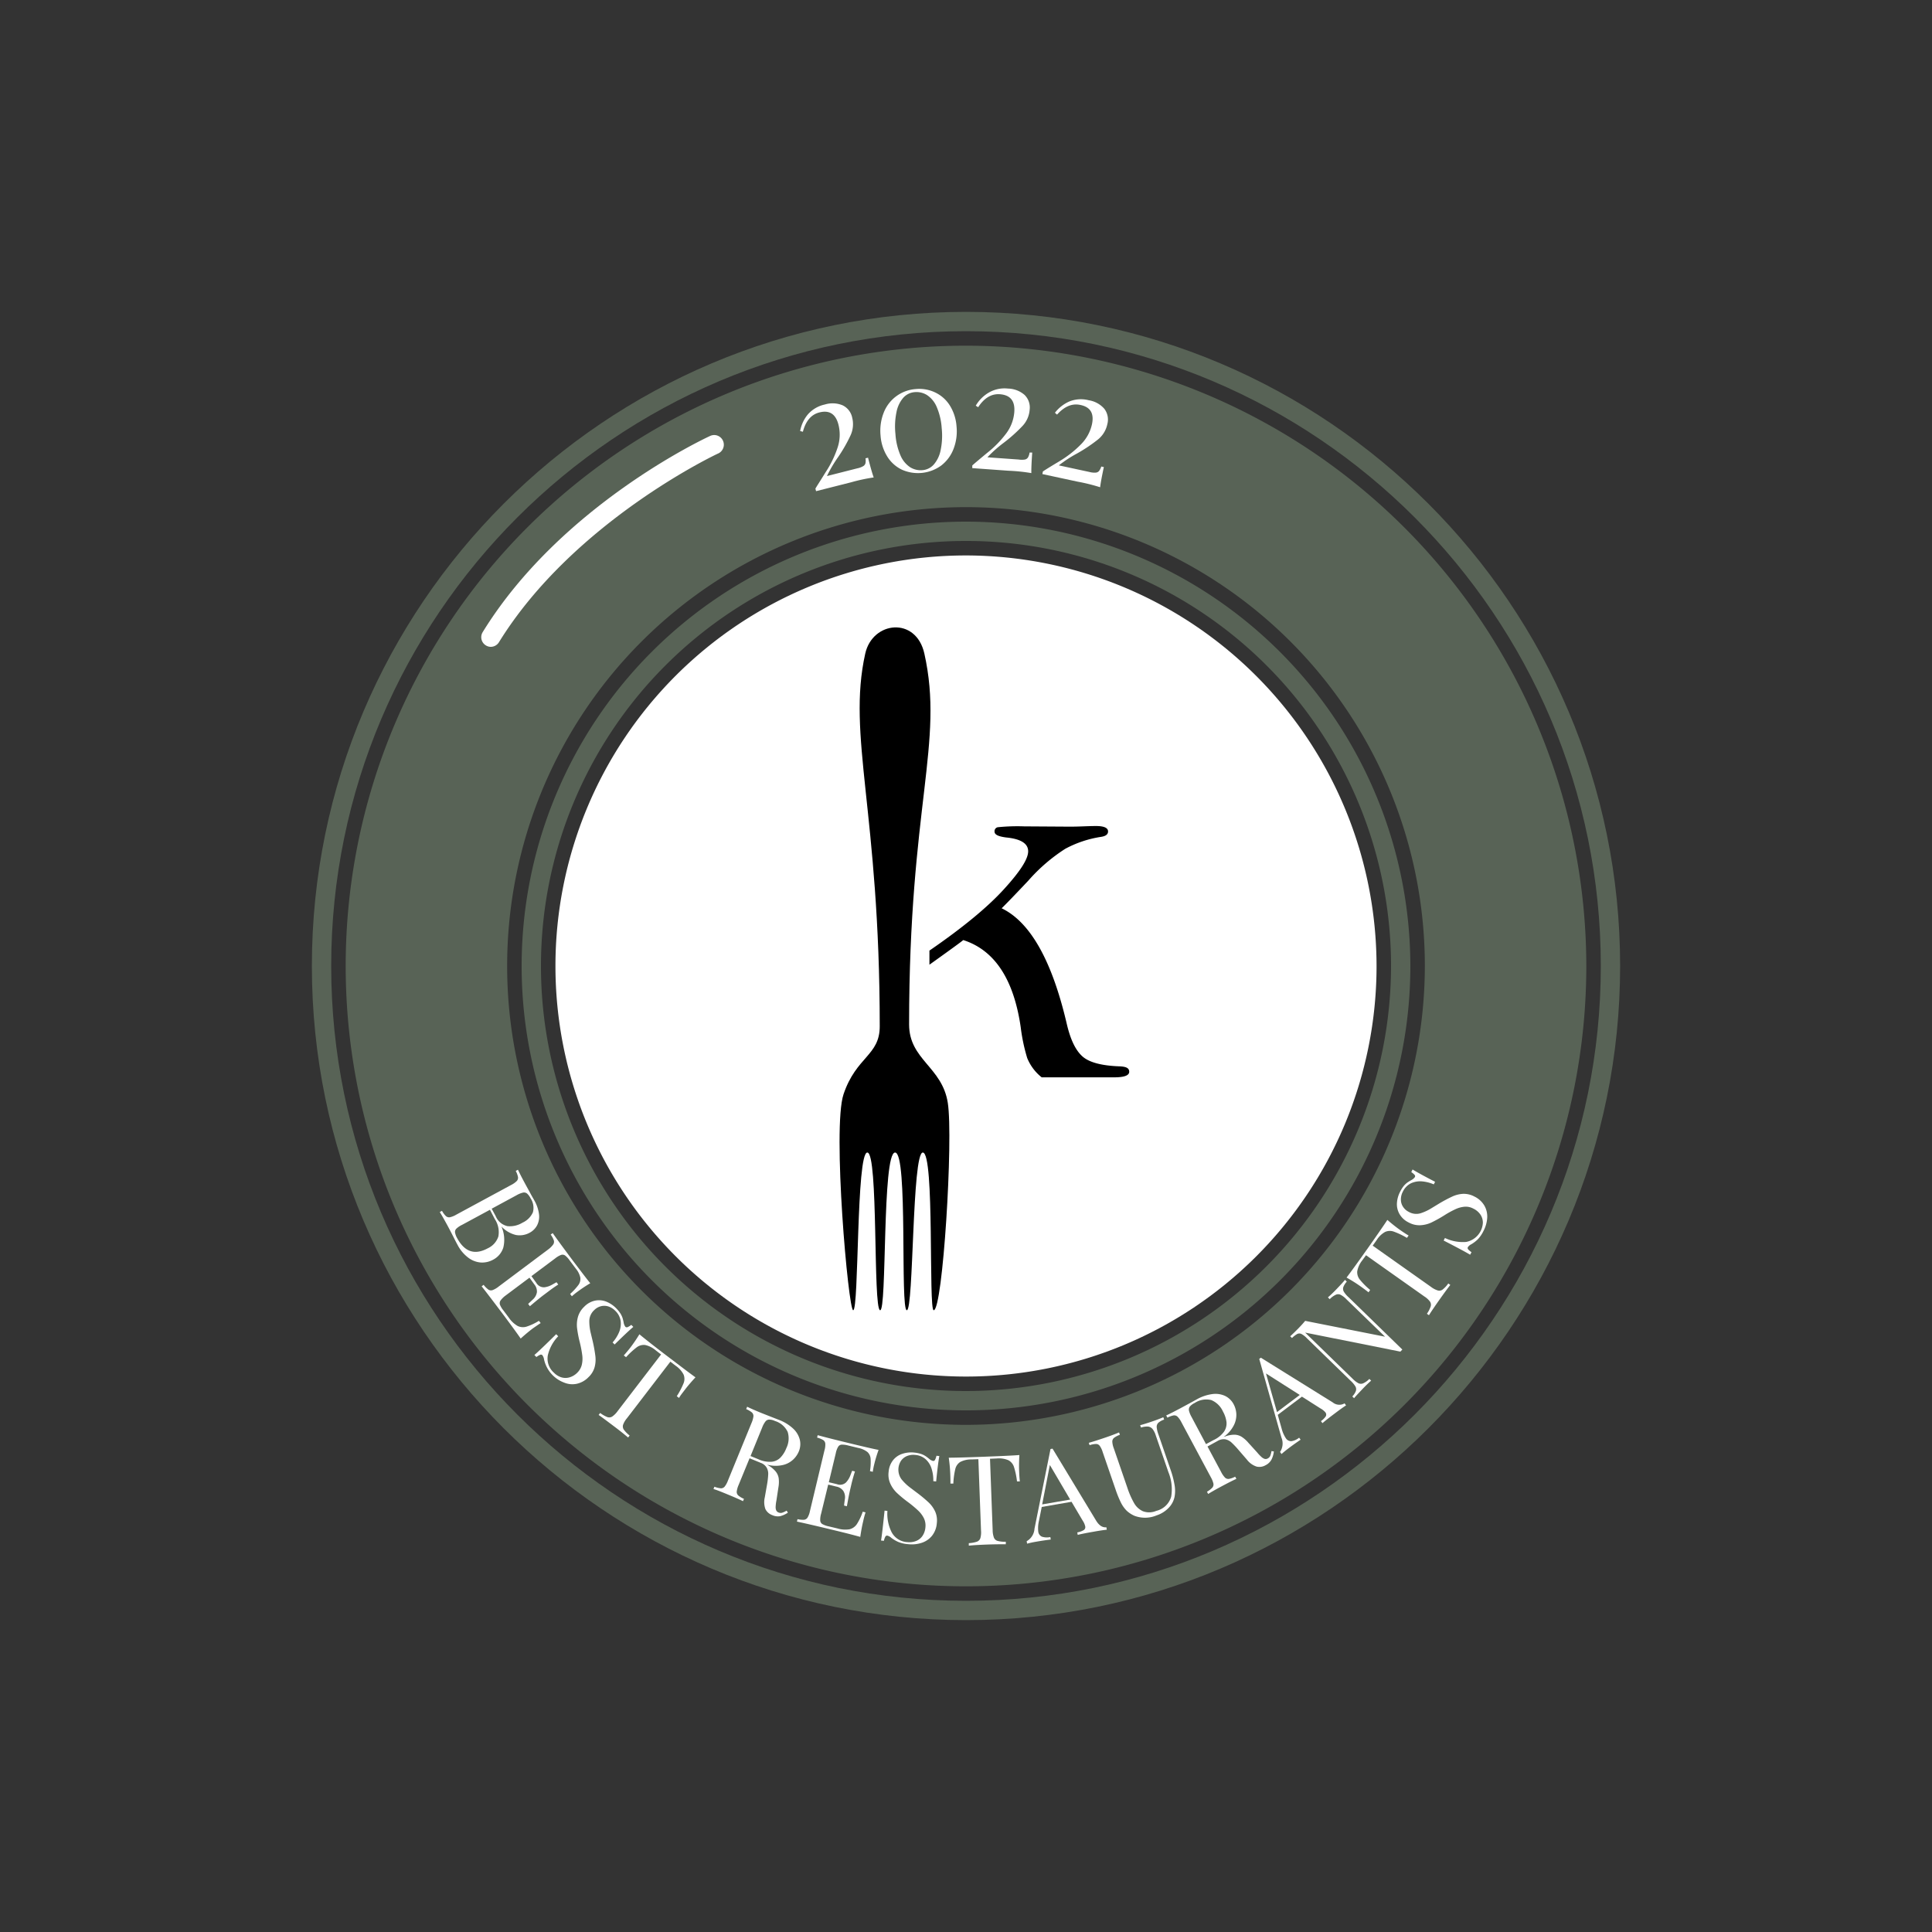 <svg id="Capa_1" data-name="Capa 1" xmlns="http://www.w3.org/2000/svg" viewBox="0 0 400 400"><rect x="0" y="0" width="400" height="400" fill="#333333" stroke="none"/><defs><style>.cls-1{fill:#586356;}.cls-2{fill:#fff;}</style></defs><title>2022 City Badge</title><path class="cls-1" d="M200,71.57A128.43,128.43,0,1,0,328.43,200,128.58,128.58,0,0,0,200,71.57ZM200,295a95,95,0,1,1,95-95A95.12,95.12,0,0,1,200,295Z"/><path class="cls-2" d="M200,115a85,85,0,1,0,85,85A85.11,85.11,0,0,0,200,115Z"/><path class="cls-2" d="M148.69,93.89a2,2,0,0,0-.83-3.82,2.06,2.06,0,0,0-.84.19c-1.26.58-31,14.5-47.08,40.61a2,2,0,0,0-.25,1.51,2,2,0,0,0,.9,1.24,1.93,1.93,0,0,0,1,.3,2,2,0,0,0,1.71-.95C118.71,108,148.4,94,148.69,93.89Z"/><path class="cls-1" d="M200,64.57C125.33,64.57,64.57,125.33,64.57,200S125.33,335.43,200,335.43,335.43,274.68,335.43,200,274.68,64.57,200,64.57Zm0,266.86c-72.47,0-131.43-59-131.43-131.43S127.53,68.57,200,68.57s131.43,59,131.43,131.43S272.47,331.43,200,331.43Z"/><path class="cls-1" d="M200,108a92,92,0,1,0,92,92A92.12,92.12,0,0,0,200,108Zm0,180a88,88,0,1,1,88-88A88.11,88.11,0,0,1,200,288Z"/><path d="M231.94,220.78q-5.72-.18-7.83-2.06c-1.41-1.25-2.48-3.47-3.23-6.67q-4.59-19.71-13.5-24c.82-.79,2.66-2.69,5.52-5.72a35.84,35.84,0,0,1,7.66-6.6,22.87,22.87,0,0,1,7.42-2.47c1-.16,1.43-.54,1.43-1.12,0-.74-.83-1.12-2.48-1.12s-3.41.13-5.39.13l-9.49-.06a40.33,40.33,0,0,0-5.48.18.84.84,0,0,0-.66.91c0,.64.8,1,2.41,1.21,3,.29,4.55,1.24,4.55,2.86s-1.69,4.21-5.08,7.92-8.5,7.92-15.36,12.64v2.92q6.69-4.78,7-5.1,9.74,3.12,11.9,18.06a37.49,37.49,0,0,0,1.34,6.36,9.8,9.8,0,0,0,3,4h15c2.08,0,3.12-.38,3.12-1.15S233.17,220.86,231.94,220.78Z"/><g id="layer1"><path id="path3642" d="M188.22,212.09c0-45.3,7.29-58.27,3.16-76.77-1.73-7.73-10.74-6.72-12.24,0-3.81,17.07,3,32.79,3,77.17,0,6.08-4.87,6.24-7.5,14.08-2.35,7,1,44.7,2,44.7,1.22,0,.62-32.65,2.93-32.65s1.16,32.21,2.63,32.65.4-32.65,3.12-32.65,1,32.65,2.43,32.65,1.06-32.65,3.31-32.65c2.48,0,1.15,32.65,2.25,32.65,1.88,0,4.09-35.46,2.92-42.94S188.22,219.42,188.22,212.09Z"/></g><path class="cls-2" d="M104.21,258.28a4.26,4.26,0,0,1-2.1,2.52,4.69,4.69,0,0,1-2.66.58,4.94,4.94,0,0,1-2.59-1.06,7.83,7.83,0,0,1-2.15-2.62c-.17-.3-.45-.85-.84-1.62s-.8-1.56-1.22-2.34c-.68-1.25-1.21-2.19-1.6-2.8l.46-.25a4.66,4.66,0,0,0,.82,1.1,1,1,0,0,0,.82.23,4.64,4.64,0,0,0,1.32-.54l11.35-6.14a4.45,4.45,0,0,0,1.17-.82,1,1,0,0,0,.26-.8,4.63,4.63,0,0,0-.47-1.3l.46-.24c.3.65.78,1.6,1.44,2.82.32.6.69,1.25,1.09,2s.68,1.2.82,1.47a7.73,7.73,0,0,1,1,2.89,3.94,3.94,0,0,1-.38,2.31,3.74,3.74,0,0,1-1.58,1.57,4.3,4.3,0,0,1-2.82.45,6,6,0,0,1-3-1.77l0,0A6.84,6.84,0,0,1,104.21,258.28Zm-9.73-3.89a.94.94,0,0,0-.27.78,3.65,3.65,0,0,0,.44,1.18c1.55,2.85,3.65,3.55,6.33,2.1a4.08,4.08,0,0,0,2.2-2.45,4.91,4.91,0,0,0-.74-3.61l-1-1.92-5.79,3.13A4.6,4.6,0,0,0,94.48,254.39Zm10.58-.53a5,5,0,0,0,3.12-.72,4.26,4.26,0,0,0,2.15-2.14,3.55,3.55,0,0,0-.48-2.9,3.22,3.22,0,0,0-.74-1,1,1,0,0,0-.84-.18,4.83,4.83,0,0,0-1.3.53l-5.17,2.8.83,1.54A3.44,3.44,0,0,0,105.06,253.86Z"/><path class="cls-2" d="M110.36,275c-.79.59-1.64,1.3-2.56,2.13q-1-1.46-3.5-4.81c-2-2.66-3.52-4.66-4.58-6l.41-.31a4.77,4.77,0,0,0,1,1,1,1,0,0,0,.84.1,4.63,4.63,0,0,0,1.24-.72l10.32-7.73a4.56,4.56,0,0,0,1-1,1,1,0,0,0,.14-.83,4.42,4.42,0,0,0-.66-1.22l.42-.31q1.47,2.09,4.46,6.08c1.53,2,2.63,3.47,3.32,4.3-1,.59-1.84,1.16-2.57,1.7a14.27,14.27,0,0,0-1.24,1l-.36-.48a12.94,12.94,0,0,0,1.73-1.88,2.14,2.14,0,0,0,.38-1.5,4.32,4.32,0,0,0-.93-1.86l-1.3-1.73a4.43,4.43,0,0,0-.93-1,.94.94,0,0,0-.83-.11,4.59,4.59,0,0,0-1.22.72l-4.91,3.67,1,1.39a1.82,1.82,0,0,0,1.67.92,4.33,4.33,0,0,0,1.59-.53l.93-.52.36.48c-.72.46-1.39.93-2,1.4l-1,.75c-.71.53-1.66,1.31-2.87,2.34l-.36-.48.92-.87a2.58,2.58,0,0,0,.89-1.54,2.3,2.3,0,0,0-.54-1.64l-1-1.38-5,3.74a4.8,4.8,0,0,0-1,1,1,1,0,0,0-.12.83,4.45,4.45,0,0,0,.7,1.18l1.14,1.52a5.65,5.65,0,0,0,1.82,1.72,2.53,2.53,0,0,0,1.84.15,11.64,11.64,0,0,0,2.58-1.21l.36.47C111.51,274.2,111,274.56,110.36,275Z"/><path class="cls-2" d="M113.42,280.61a3.88,3.88,0,0,0,1.26,3.59,3.74,3.74,0,0,0,1.42.92,2.94,2.94,0,0,0,1.69.08,3.68,3.68,0,0,0,1.73-1,3.43,3.43,0,0,0,.93-1.61,5.55,5.55,0,0,0,.1-2,23.8,23.8,0,0,0-.5-2.64,23.87,23.87,0,0,1-.57-2.94,6.09,6.09,0,0,1,.17-2.33,4.64,4.64,0,0,1,1.29-2.12,4.39,4.39,0,0,1,2.23-1.27,4.12,4.12,0,0,1,2.33.19,6.08,6.08,0,0,1,2.08,1.39,6.82,6.82,0,0,1,.87,1.07,4.42,4.42,0,0,1,.44.92c.08.27.16.59.23.94a2,2,0,0,0,.36.9.44.44,0,0,0,.46.07,3.65,3.65,0,0,0,.76-.47l.42.42c-.79.66-2.07,1.87-3.87,3.64l-.42-.42a7.68,7.68,0,0,0,1.35-2.14,4.45,4.45,0,0,0,.32-2.29,3.64,3.64,0,0,0-1.11-2.12,3.57,3.57,0,0,0-1.42-.9,2.82,2.82,0,0,0-1.55-.05,3,3,0,0,0-1.41.82,3.12,3.12,0,0,0-1,2.2,10.5,10.5,0,0,0,.29,2.5l.42,1.75a30.45,30.45,0,0,1,.55,3.09,6,6,0,0,1-.18,2.32,4.5,4.5,0,0,1-1.24,2,4.81,4.81,0,0,1-2.45,1.38,4.4,4.4,0,0,1-2.58-.24,6.64,6.64,0,0,1-4.18-4.8,1.94,1.94,0,0,0-.36-.89.4.4,0,0,0-.46-.07,3.29,3.29,0,0,0-.76.46l-.42-.42c.72-.62,2.23-2.05,4.51-4.31l.42.43A8.45,8.45,0,0,0,113.42,280.61Z"/><path class="cls-2" d="M130.51,279a30.41,30.41,0,0,0,1.87-2.75c1.11.92,3,2.42,5.78,4.53s4.66,3.55,5.83,4.38c-.84.91-1.57,1.75-2.16,2.53s-1,1.27-1.24,1.74l-.47-.36a15.91,15.91,0,0,0,1.41-2.69,2.41,2.41,0,0,0,0-1.79,5,5,0,0,0-1.63-1.82l-1.11-.85-9,11.73A4.31,4.31,0,0,0,129,295a1.17,1.17,0,0,0,.16,1,6.29,6.29,0,0,0,1.2,1.21l-.32.41c-.69-.59-1.68-1.39-3-2.38s-2.41-1.82-3.1-2.29l.32-.41a6.23,6.23,0,0,0,1.48.85,1.17,1.17,0,0,0,1-.1,4.53,4.53,0,0,0,1.13-1.13l9-11.73-1.11-.86a5,5,0,0,0-2.18-1.1,2.44,2.44,0,0,0-1.73.46,16.42,16.42,0,0,0-2.23,2.06l-.47-.36C129.53,280.2,130,279.65,130.51,279Z"/><path class="cls-2" d="M161.47,313.92a2.83,2.83,0,0,1-1.61-.24,2.52,2.52,0,0,1-1.39-1.24,4.28,4.28,0,0,1-.13-2.42l.46-2.62a16.3,16.3,0,0,0,.25-2.15,2.58,2.58,0,0,0-.32-1.39,2.37,2.37,0,0,0-1.25-1l-2.29-.94-2.27,5.53a5,5,0,0,0-.39,1.38,1,1,0,0,0,.31.78,4.57,4.57,0,0,0,1.19.71l-.2.48c-.72-.35-1.72-.79-3-1.32s-2.42-1-3.11-1.19l.19-.48a5,5,0,0,0,1.35.33,1,1,0,0,0,.77-.35,4.64,4.64,0,0,0,.68-1.25l4.89-11.94a4.93,4.93,0,0,0,.39-1.38,1,1,0,0,0-.31-.78,4.61,4.61,0,0,0-1.19-.7l.2-.49c.65.32,1.62.75,2.91,1.28l2.08.82,1.57.61a9.05,9.05,0,0,1,3,1.85,4.72,4.72,0,0,1,1.35,2.3,3.93,3.93,0,0,1-.22,2.41,4.86,4.86,0,0,1-1.22,1.72,4.63,4.63,0,0,1-2.19,1.1,6.72,6.72,0,0,1-3.16-.1l.27.16a5.72,5.72,0,0,1,1.51,1.25,2.93,2.93,0,0,1,.63,1.4,6.31,6.31,0,0,1-.06,1.91l-.41,2.7a8.64,8.64,0,0,0-.16,1.28,1.71,1.71,0,0,0,.12.77.87.87,0,0,0,.47.43,1.13,1.13,0,0,0,.74.06,4.84,4.84,0,0,0,.95-.44l.25.42A5,5,0,0,1,161.47,313.92Zm-1.71-11.28a2.93,2.93,0,0,0,1.83-.87,5.8,5.8,0,0,0,1.21-1.94,4.58,4.58,0,0,0,.28-3.37,4.3,4.3,0,0,0-2.64-2.26,2.85,2.85,0,0,0-1.2-.29,1,1,0,0,0-.76.39,4.74,4.74,0,0,0-.67,1.23l-2.42,5.93,1.62.66A5.56,5.56,0,0,0,159.76,302.64Z"/><path class="cls-2" d="M178.72,314.93c-.23.95-.43,2-.61,3.27-1.13-.32-3.05-.82-5.77-1.47q-4.84-1.17-7.34-1.7l.12-.51a4.73,4.73,0,0,0,1.37.13,1,1,0,0,0,.71-.46,4.26,4.26,0,0,0,.49-1.34l3-12.54a4.21,4.21,0,0,0,.18-1.42,1,1,0,0,0-.42-.73,4.71,4.71,0,0,0-1.28-.52l.12-.5q2.46.67,7.31,1.84,3.72.9,5.3,1.21a28.39,28.39,0,0,0-.89,2.94,14.79,14.79,0,0,0-.31,1.59l-.58-.14a11.76,11.76,0,0,0,.13-2.56,2.05,2.05,0,0,0-.65-1.39,4.49,4.49,0,0,0-1.91-.85l-2.1-.51a4.68,4.68,0,0,0-1.36-.17.91.91,0,0,0-.7.44,4.17,4.17,0,0,0-.49,1.34l-1.44,6,1.68.4a1.79,1.79,0,0,0,1.87-.35,4.39,4.39,0,0,0,.89-1.42c.2-.51.32-.84.39-1l.58.14c-.26.82-.48,1.6-.67,2.36l-.28,1.21c-.21.86-.44,2.07-.72,3.63l-.58-.14q0-.18.15-1.26a2.46,2.46,0,0,0-.3-1.75,2.26,2.26,0,0,0-1.46-.92l-1.68-.41L170,313.41a4.24,4.24,0,0,0-.18,1.42.92.92,0,0,0,.43.71,4.61,4.61,0,0,0,1.29.47l1.85.44a5.62,5.62,0,0,0,2.5.17,2.58,2.58,0,0,0,1.51-1.06,11.63,11.63,0,0,0,1.22-2.58l.58.14A18.67,18.67,0,0,0,178.72,314.93Z"/><path class="cls-2" d="M184.63,317.28a3.89,3.89,0,0,0,3.26,2,3.78,3.78,0,0,0,1.68-.2,2.88,2.88,0,0,0,1.36-1,3.71,3.71,0,0,0,.67-1.89,3.44,3.44,0,0,0-.31-1.84,5.67,5.67,0,0,0-1.17-1.58A24.25,24.25,0,0,0,188,311a25,25,0,0,1-2.31-1.91,6.21,6.21,0,0,1-1.35-1.9,4.5,4.5,0,0,1-.36-2.45,4.44,4.44,0,0,1,.91-2.41,4,4,0,0,1,1.92-1.33,5.83,5.83,0,0,1,2.48-.26,7.09,7.09,0,0,1,1.36.27,4.17,4.17,0,0,1,.92.43,7.79,7.79,0,0,1,.78.58,2,2,0,0,0,.85.46.41.41,0,0,0,.39-.24,2.84,2.84,0,0,0,.29-.84l.6.06c-.19,1-.41,2.75-.66,5.26l-.59-.06a7.84,7.84,0,0,0-.33-2.5,4.35,4.35,0,0,0-1.21-2,3.63,3.63,0,0,0-2.21-.93,3.5,3.5,0,0,0-1.66.21,2.86,2.86,0,0,0-1.24.95,3.38,3.38,0,0,0,.06,3.87,10.12,10.12,0,0,0,1.82,1.75l1.43,1.08a27.84,27.84,0,0,1,2.4,2,6.16,6.16,0,0,1,1.34,1.89,4.58,4.58,0,0,1,.33,2.36,4.76,4.76,0,0,1-1,2.63,4.55,4.55,0,0,1-2.15,1.46,6.62,6.62,0,0,1-2.84.27,6.49,6.49,0,0,1-2-.46,7.18,7.18,0,0,1-1.44-.85,1.86,1.86,0,0,0-.84-.46.41.41,0,0,0-.4.24,3.16,3.16,0,0,0-.29.84l-.59-.06c.16-.93.4-3,.73-6.19l.59.06A8.48,8.48,0,0,0,184.63,317.28Z"/><path class="cls-2" d="M196.74,305.12a32.84,32.84,0,0,0-.31-3.32c1.43,0,3.88-.07,7.33-.2s5.86-.24,7.29-.35c-.07,1.24-.09,2.35-.05,3.33s.08,1.59.15,2.13l-.59,0a16,16,0,0,0-.63-3,2.4,2.4,0,0,0-1.14-1.38,5,5,0,0,0-2.41-.37l-1.41.06.55,14.78a4.49,4.49,0,0,0,.27,1.57,1.15,1.15,0,0,0,.76.66,5.84,5.84,0,0,0,1.69.17l0,.52c-.91,0-2.19,0-3.82.06s-3,.14-3.84.23l0-.52a6.2,6.2,0,0,0,1.68-.3,1.18,1.18,0,0,0,.71-.72,4.46,4.46,0,0,0,.14-1.58l-.55-14.78-1.41.05a4.92,4.92,0,0,0-2.37.54,2.41,2.41,0,0,0-1,1.46,15.77,15.77,0,0,0-.4,3l-.6,0Q196.79,306.42,196.74,305.12Z"/><path class="cls-2" d="M229.06,316.2l.09.51c-.71.08-1.63.21-2.76.42-1.46.25-2.55.47-3.26.65l-.09-.51a4,4,0,0,0,1.35-.49.73.73,0,0,0,.29-.78,3.46,3.46,0,0,0-.51-1.15l-2.32-3.92L215.68,312l-.58,2.9a6.47,6.47,0,0,0-.14,2.19,1.31,1.31,0,0,0,.75,1.06,3.34,3.34,0,0,0,1.75.08l.09.51c-1,.13-2,.27-3,.45a18.69,18.69,0,0,0-1.9.41l-.09-.51a3.19,3.19,0,0,0,1.62-2.58L217.5,300l.42-.07,9.08,15C227.6,315.86,228.29,316.3,229.06,316.2Zm-11.7-12.89-1.59,8.16,5.8-1Z"/><path class="cls-2" d="M239.81,294.58a1.18,1.18,0,0,0-.33.89,5.8,5.8,0,0,0,.35,1.48l2.54,7.39a18.21,18.21,0,0,1,.81,3.11,6.89,6.89,0,0,1,0,2.45,4.58,4.58,0,0,1-1.24,2.3,6,6,0,0,1-2.47,1.54,6.18,6.18,0,0,1-4.59.09,5.76,5.76,0,0,1-1.62-1.06,6.49,6.49,0,0,1-1.18-1.66,22.17,22.17,0,0,1-1.12-2.75l-2.66-7.72a4.31,4.31,0,0,0-.61-1.29.94.94,0,0,0-.75-.39,4.63,4.63,0,0,0-1.35.25l-.17-.49c.71-.19,1.77-.53,3.17-1s2.35-.84,3.1-1.15l.17.49a4.53,4.53,0,0,0-1.22.64,1,1,0,0,0-.35.76,4.46,4.46,0,0,0,.31,1.4l2.8,8.14a17.51,17.51,0,0,0,1.39,3.18,4,4,0,0,0,1.83,1.7,3.7,3.7,0,0,0,2.77-.07,4.21,4.21,0,0,0,3.09-2.93,9.3,9.3,0,0,0-.56-5.05l-2.64-7.67a4,4,0,0,0-.69-1.34,1.44,1.44,0,0,0-.93-.47,4.16,4.16,0,0,0-1.43.21l-.17-.49c.61-.16,1.46-.42,2.54-.79s1.73-.63,2.25-.86l.17.49A3.51,3.51,0,0,0,239.81,294.58Z"/><path class="cls-2" d="M263.2,302.28a2.87,2.87,0,0,1-1.2,1.09,2.53,2.53,0,0,1-1.84.27,4.16,4.16,0,0,1-2-1.44l-1.73-2a17.3,17.3,0,0,0-1.49-1.57,2.72,2.72,0,0,0-1.28-.64,2.44,2.44,0,0,0-1.56.34L250,299.48l2.82,5.27a4.82,4.82,0,0,0,.81,1.18,1,1,0,0,0,.81.26,4.71,4.71,0,0,0,1.29-.46l.25.45c-.73.33-1.71.83-2.95,1.49s-2.28,1.25-2.89,1.64l-.25-.46A4.77,4.77,0,0,0,251,308a1,1,0,0,0,.23-.81,4.9,4.9,0,0,0-.53-1.33l-6.09-11.38a4.72,4.72,0,0,0-.81-1.17,1,1,0,0,0-.8-.27,4.85,4.85,0,0,0-1.3.47l-.25-.46c.67-.3,1.61-.78,2.84-1.43l2-1.08,1.47-.81a9,9,0,0,1,3.31-1.11,4.73,4.73,0,0,1,2.63.42,4,4,0,0,1,1.72,1.71,4.82,4.82,0,0,1,.55,2,4.76,4.76,0,0,1-.55,2.4,6.59,6.59,0,0,1-2.09,2.36l.3-.1a5.69,5.69,0,0,1,1.92-.37,2.94,2.94,0,0,1,1.48.41,6.29,6.29,0,0,1,1.43,1.26l1.82,2a8.52,8.52,0,0,0,.89.94,1.87,1.87,0,0,0,.67.4.88.88,0,0,0,.63-.09,1.15,1.15,0,0,0,.52-.53,5.22,5.22,0,0,0,.26-1l.49.08A4.88,4.88,0,0,1,263.2,302.28Zm-9.78-5.87a3,3,0,0,0,.51-2,6,6,0,0,0-.73-2.17,4.56,4.56,0,0,0-2.42-2.37,4.35,4.35,0,0,0-3.43.6,3.13,3.13,0,0,0-1,.73,1.07,1.07,0,0,0-.19.84,5,5,0,0,0,.53,1.31l3,5.64,1.54-.83A5.53,5.53,0,0,0,253.42,296.41Z"/><path class="cls-2" d="M278.38,290.55l.31.42c-.6.38-1.35.92-2.27,1.62-1.19.89-2.06,1.57-2.62,2.06l-.31-.42a4.08,4.08,0,0,0,1-1,.75.75,0,0,0-.1-.84,3.66,3.66,0,0,0-1-.79l-3.84-2.44-5,3.77.8,2.84a6.61,6.61,0,0,0,.87,2,1.3,1.3,0,0,0,1.15.61,3.35,3.35,0,0,0,1.6-.72l.31.41c-.82.56-1.64,1.14-2.44,1.74-.62.47-1.13.88-1.51,1.23l-.31-.42a3.19,3.19,0,0,0,.28-3l-4.59-16.27.34-.25,14.89,9.26A2.16,2.16,0,0,0,278.38,290.55Zm-16.27-6.19,2.28,8,4.71-3.55Z"/><path class="cls-2" d="M278.12,266.48a1.2,1.2,0,0,0,.1.94,5.29,5.29,0,0,0,1,1.17l11.12,10.82-.41.43-19.71-3.94,9.84,9.57a5,5,0,0,0,1.2.92,1.22,1.22,0,0,0,1,0,4.26,4.26,0,0,0,1.25-.9l.37.36c-.47.41-1.1,1-1.9,1.85s-1.27,1.33-1.63,1.78l-.37-.36a3.3,3.3,0,0,0,.74-1.14,1.16,1.16,0,0,0-.1-.94,5.29,5.29,0,0,0-1-1.18l-9.05-8.8a4.63,4.63,0,0,0-1.13-.88,1,1,0,0,0-.85,0,4.81,4.81,0,0,0-1.09.84l-.38-.36q.64-.56,1.74-1.68c.54-.56,1-1.06,1.36-1.51l16.54,3.28-8-7.75a4.7,4.7,0,0,0-1.21-.93,1.14,1.14,0,0,0-1,0,4.13,4.13,0,0,0-1.24.91l-.38-.37c.47-.4,1.11-1,1.91-1.84s1.26-1.34,1.63-1.79l.37.37A3.52,3.52,0,0,0,278.12,266.48Z"/><path class="cls-2" d="M281.62,266.28a30.42,30.42,0,0,0-2.83-1.77c.87-1.14,2.31-3.13,4.3-5.94s3.36-4.81,4.15-6q1.41,1.22,2.61,2.07c.72.5,1.31.89,1.79,1.16l-.35.49a15.84,15.84,0,0,0-2.73-1.3,2.39,2.39,0,0,0-1.79.07,4.85,4.85,0,0,0-1.75,1.69l-.82,1.15,12.08,8.54a4.58,4.58,0,0,0,1.41.74,1.15,1.15,0,0,0,1-.2,5.83,5.83,0,0,0,1.16-1.25l.42.3c-.56.72-1.32,1.75-2.26,3.08s-1.72,2.48-2.16,3.19l-.42-.3a6.19,6.19,0,0,0,.78-1.51,1.19,1.19,0,0,0-.14-1,4.34,4.34,0,0,0-1.17-1.07l-12.08-8.54L282,261a5,5,0,0,0-1,2.22,2.43,2.43,0,0,0,.54,1.71,15,15,0,0,0,2.14,2.14l-.34.49C282.9,267.21,282.33,266.78,281.62,266.28Z"/><path class="cls-2" d="M303.55,257.13a4.27,4.27,0,0,0,3.46-3.95,3,3,0,0,0-.45-1.63,3.7,3.7,0,0,0-1.52-1.32,3.29,3.29,0,0,0-1.82-.39,5.58,5.58,0,0,0-1.9.52,19.34,19.34,0,0,0-2.35,1.3,28.56,28.56,0,0,1-2.62,1.45,6.16,6.16,0,0,1-2.27.56,4.58,4.58,0,0,1-2.41-.56,4.4,4.4,0,0,1-1.91-1.74,4.09,4.09,0,0,1-.54-2.27,5.8,5.8,0,0,1,.68-2.4,6.41,6.41,0,0,1,.74-1.17,4.28,4.28,0,0,1,.74-.7c.23-.16.51-.33.83-.51a2,2,0,0,0,.73-.62.4.4,0,0,0-.07-.46,3.42,3.42,0,0,0-.68-.57l.27-.54q1.31.81,4.66,2.55l-.27.53a8,8,0,0,0-2.46-.62,4.58,4.58,0,0,0-2.27.4,3.72,3.72,0,0,0-1.67,1.72,3.4,3.4,0,0,0-.41,1.63,2.7,2.7,0,0,0,.43,1.49,3,3,0,0,0,1.21,1.08,3.1,3.1,0,0,0,2.41.29,10,10,0,0,0,2.29-1.06l1.53-.93a30.1,30.1,0,0,1,2.77-1.48,6.11,6.11,0,0,1,2.26-.56,4.67,4.67,0,0,1,2.32.56,4.79,4.79,0,0,1,2.07,1.89,4.54,4.54,0,0,1,.58,2.54,6.83,6.83,0,0,1-.79,2.74,6.76,6.76,0,0,1-1.17,1.7,7.2,7.2,0,0,1-1.31,1,1.88,1.88,0,0,0-.74.62.41.41,0,0,0,.07.45,3.52,3.52,0,0,0,.69.58l-.28.53c-.81-.49-2.64-1.48-5.49-2.94l.27-.53A8.5,8.5,0,0,0,303.55,257.13Z"/><path class="cls-2" d="M167.25,85.81a6.49,6.49,0,0,1,3.52-2.06,5.43,5.43,0,0,1,3.67.16,3.62,3.62,0,0,1,2,2.57,5.52,5.52,0,0,1-.36,3.69,31.17,31.17,0,0,1-2.59,4.51,27.77,27.77,0,0,0-2.28,3.88l6.3-1.6a4,4,0,0,0,1.23-.46,1,1,0,0,0,.45-.61,2.9,2.9,0,0,0,0-1l.53-.13c.48,1.9.87,3.26,1.17,4.09a35.83,35.83,0,0,0-4.66,1l-7.27,1.84-.14-.52c.25-.46,1-1.59,2.1-3.38a21.53,21.53,0,0,0,2.49-5.11,8.41,8.41,0,0,0,.19-4.73c-.56-2.23-1.88-3.09-3.95-2.56q-2.53.63-3.42,4l-.57-.15A7.51,7.51,0,0,1,167.25,85.81Z"/><path class="cls-2" d="M193.67,81.28a7.21,7.21,0,0,1,3,2.7,9.42,9.42,0,0,1,1.37,4.3,10.08,10.08,0,0,1-.62,4.66,7.88,7.88,0,0,1-2.56,3.45,8.18,8.18,0,0,1-8.16.84,7.25,7.25,0,0,1-3-2.71,9.44,9.44,0,0,1-1.39-4.34,10.23,10.23,0,0,1,.61-4.63,7.69,7.69,0,0,1,6.69-5A7.6,7.6,0,0,1,193.67,81.28ZM187,82.37a6.37,6.37,0,0,0-1.4,3,14.54,14.54,0,0,0-.21,4.47,13.36,13.36,0,0,0,1.05,4.46,5.51,5.51,0,0,0,2,2.44,4.15,4.15,0,0,0,2.57.6,3.5,3.5,0,0,0,2.35-1.2,6.45,6.45,0,0,0,1.4-3,14.61,14.61,0,0,0,.21-4.48,13.29,13.29,0,0,0-1.05-4.44,5.47,5.47,0,0,0-2-2.43,4.13,4.13,0,0,0-2.57-.6A3.52,3.52,0,0,0,187,82.37Z"/><path class="cls-2" d="M204.69,81.3a6.47,6.47,0,0,1,4-.85,5.41,5.41,0,0,1,3.43,1.31,3.64,3.64,0,0,1,1.06,3.06,5.48,5.48,0,0,1-1.49,3.38,31.89,31.89,0,0,1-3.89,3.48,26.29,26.29,0,0,0-3.37,3l6.48.46a3.9,3.9,0,0,0,1.3,0,1,1,0,0,0,.63-.44,2.79,2.79,0,0,0,.32-1l.55,0c-.14,2-.2,3.37-.18,4.25a37.29,37.29,0,0,0-4.74-.49l-7.49-.54,0-.55c.38-.36,1.4-1.21,3-2.54a21.9,21.9,0,0,0,4-4.06A8.48,8.48,0,0,0,210,85.3c.17-2.3-.82-3.52-3-3.68-1.73-.12-3.23.77-4.48,2.69l-.5-.32A7.53,7.53,0,0,1,204.69,81.3Z"/><path class="cls-2" d="M221.35,83.14a6.43,6.43,0,0,1,4.07-.27,5.35,5.35,0,0,1,3.22,1.77,3.66,3.66,0,0,1,.62,3.18A5.52,5.52,0,0,1,227.31,91a32.6,32.6,0,0,1-4.34,2.9,26,26,0,0,0-3.75,2.45l6.35,1.37a3.92,3.92,0,0,0,1.3.13,1,1,0,0,0,.68-.34,3.11,3.11,0,0,0,.46-.92l.53.11c-.41,1.92-.67,3.31-.77,4.18a37.4,37.4,0,0,0-4.63-1.15l-7.33-1.58.11-.54c.43-.3,1.56-1,3.38-2.09A22.17,22.17,0,0,0,223.8,92a8.46,8.46,0,0,0,2.28-4.16q.72-3.37-2.41-4c-1.7-.37-3.3.31-4.82,2l-.44-.38A7.69,7.69,0,0,1,221.35,83.14Z"/></svg>